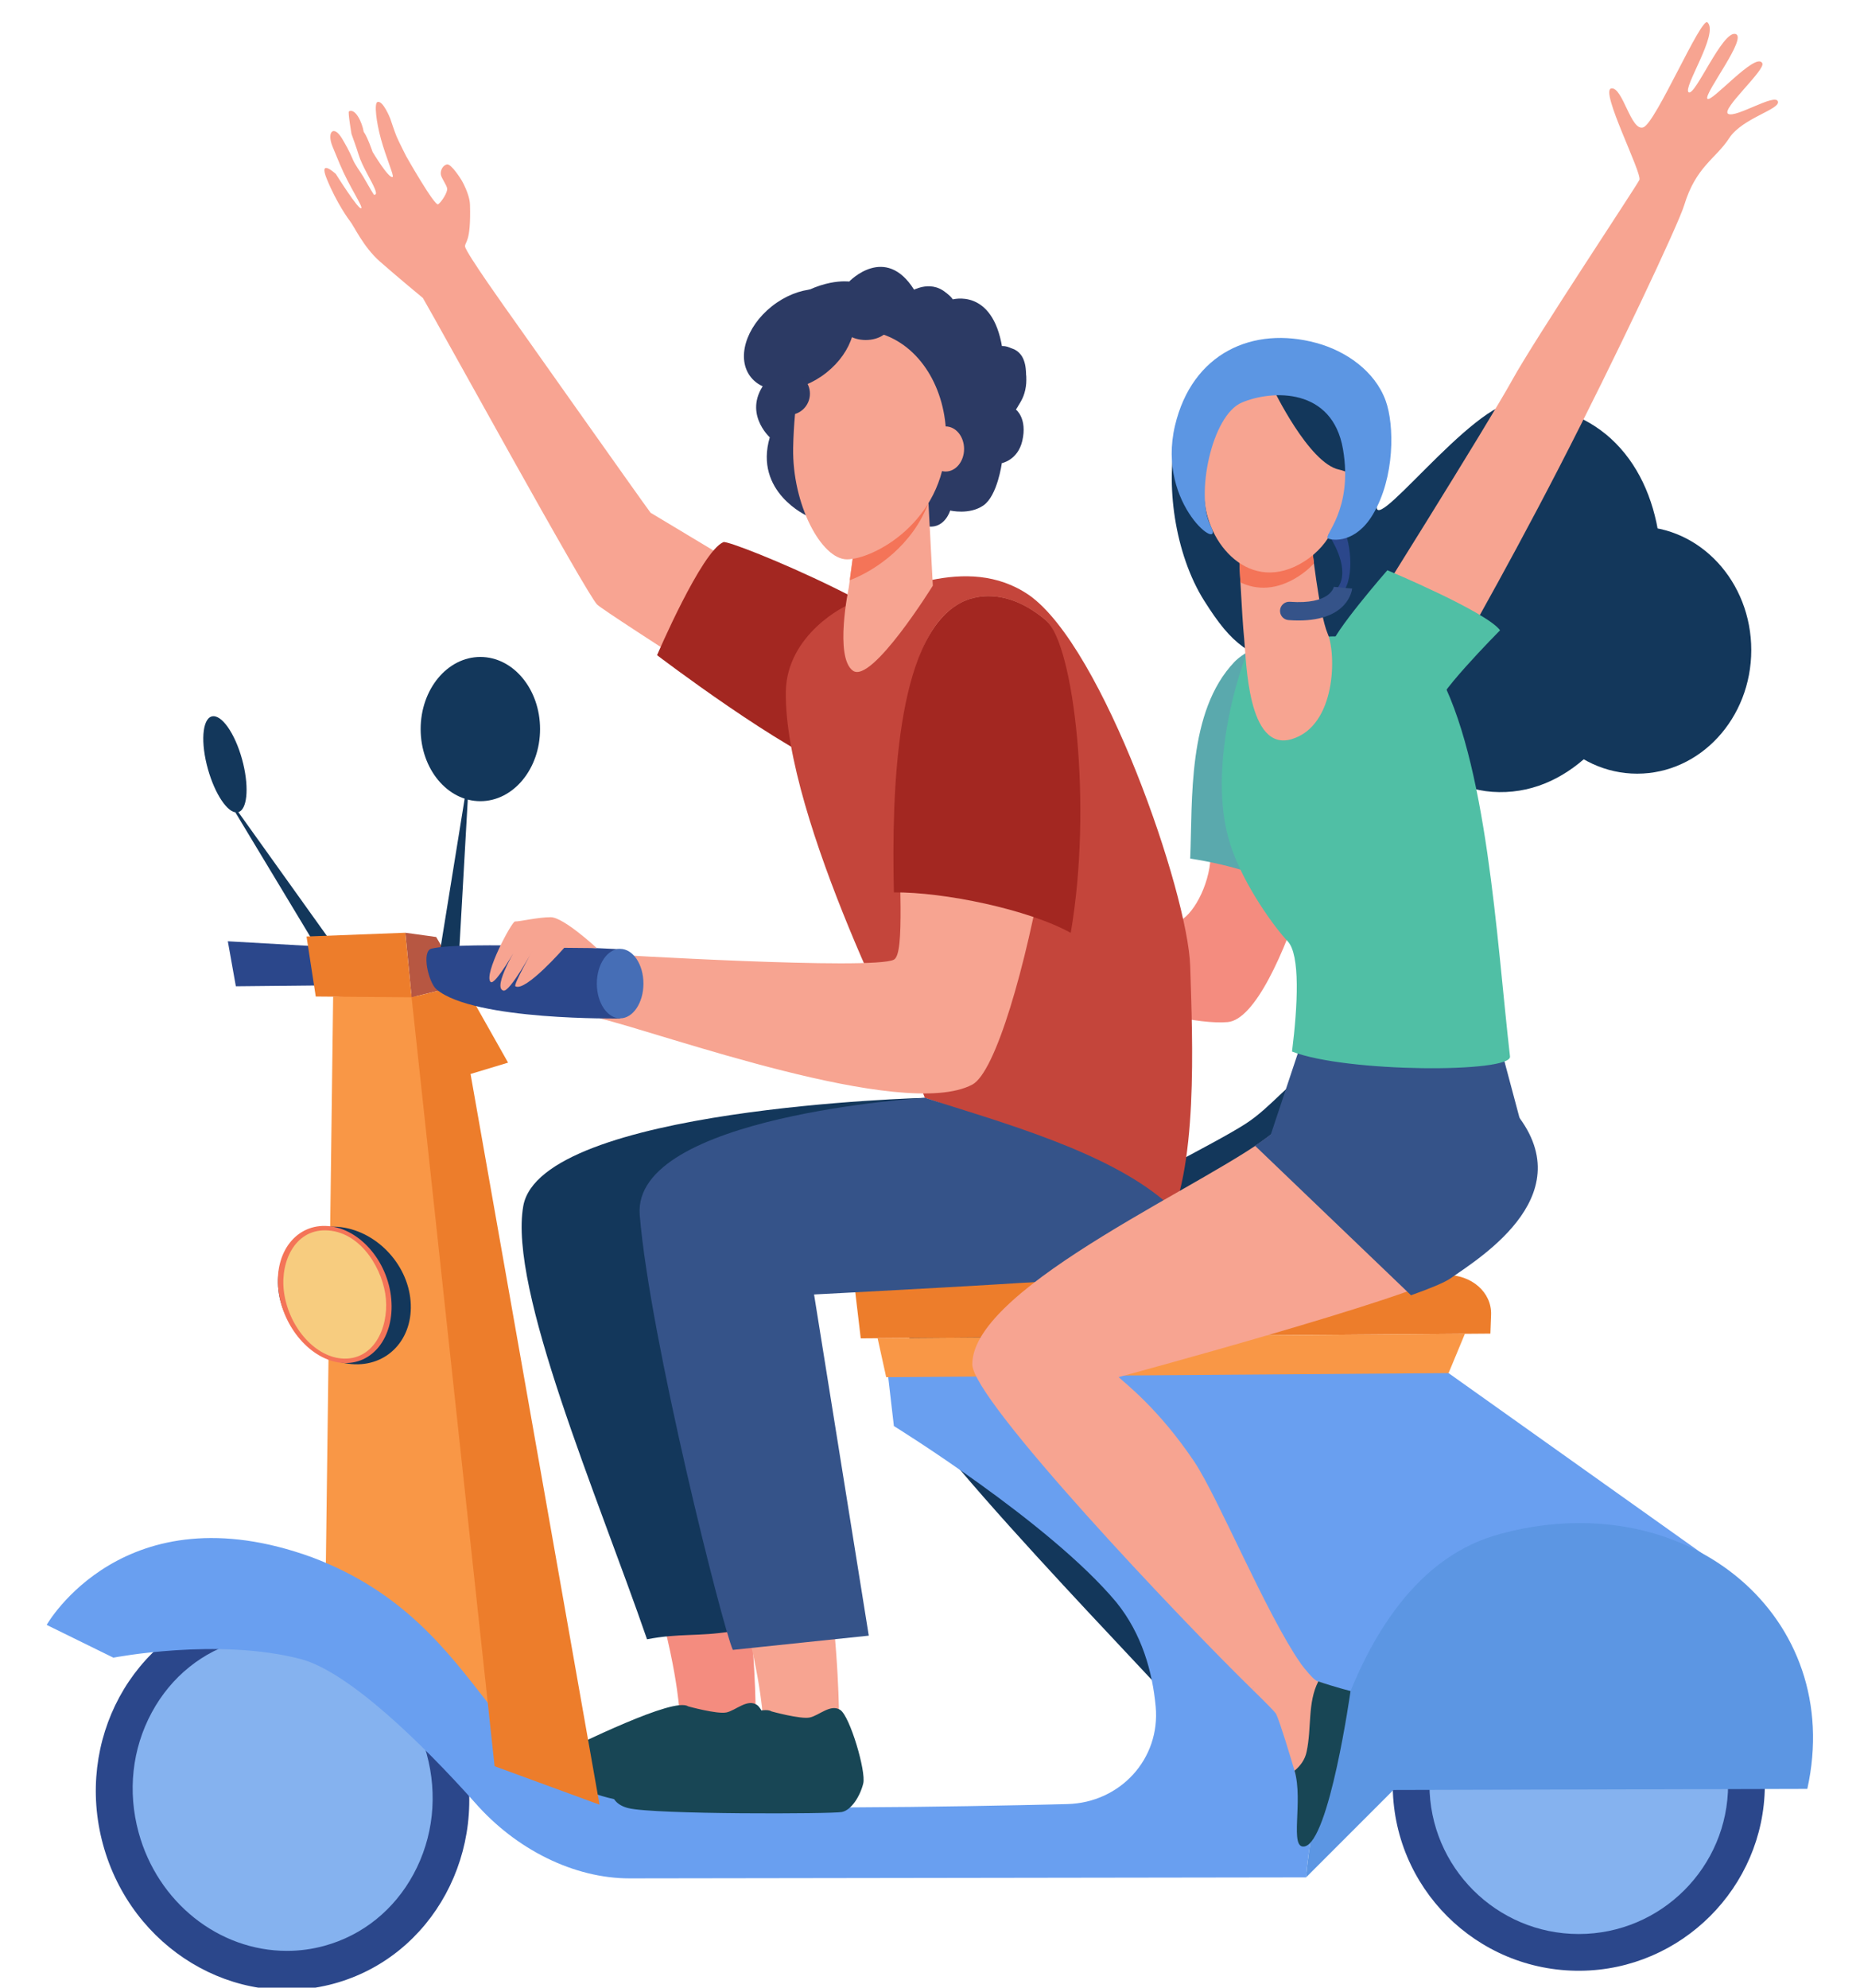 <?xml version="1.0" encoding="utf-8"?>
<!-- Generator: Adobe Illustrator 16.0.0, SVG Export Plug-In . SVG Version: 6.00 Build 0)  -->
<!DOCTYPE svg PUBLIC "-//W3C//DTD SVG 1.1//EN" "http://www.w3.org/Graphics/SVG/1.1/DTD/svg11.dtd">
<svg version="1.1" id="Layer_1" xmlns="http://www.w3.org/2000/svg" xmlns:xlink="http://www.w3.org/1999/xlink" x="0px" y="0px"
	 width="446px" height="476.607px" viewBox="786.5 521.5 446 476.607" enable-background="new 786.5 521.5 446 476.607"
	 xml:space="preserve">
<g id="people_motorbike">
	<g>
		<g>
			<path fill="#F48C7F" d="M967.699,932.328l-6.556,11.333l-11.721-11.827c0,0-0.733-13.297-7.782-34.736
				c6.797,0.943,16.357-1.403,23.2,0C967.699,915.896,967.699,932.328,967.699,932.328z"/>
			<path fill="#184655" d="M951.494,930.648c0,0,6.97,1.933,9.195,1.462c2.229-0.474,5.024-3.356,7.325-1.798
				c2.306,1.562,6.201,14.729,5.489,17.612c-0.747,3.041-2.826,6.365-5.105,6.85c-2.278,0.479-44.936,0.63-51.223-0.929
				c-6.284-1.558-4.829-8.229,1.8-11.229C925.609,939.611,948.094,928.343,951.494,930.648z"/>
		</g>
		<path fill="#13375B" d="M911.974,810.683c4.188-23.573,96.294-25.938,96.294-25.938c19.121,6.062,11.976,15.044,25.858,26.703
			c-5.124,8.838-9.823,16.154-11.733,16.479c-4.923,0.834-75.605,0.997-75.605,0.997l14.849,83.79
			c-7.661,1.229-12.316,0.372-19.989,1.854C929.739,880.059,908.426,830.673,911.974,810.683z"/>
		<path fill="#13375B" d="M1116.912,641.38c-3.456,11.999,22.881-24.266,33.553-23.481c7.988,0.583,16.075,3.13,22.203,8.682
			c26.215,23.745,7.205,87.253-28.332,84.787c-17.067-1.187-29.659-20.71-45.535-27.589c-13.532-5.862-16.545-7.146-23.557-18.242
			c-7.007-11.088-9.503-28.301-6.549-40.282c2.003-8.124,5.098-11.687,10.557-15.368
			C1087.993,603.989,1128.939,599.618,1116.912,641.38z"/>
		<path fill="#13375B" d="M1085.286,790.889c12.495-8.134,18.239-26.134,39.371-3.82c18.047,19.929-6.777,35.146-13.952,40.152
			c-7.573,5.336-86.91,34.062-86.91,34.062c0.131,0.098,9.854,2.202,18.521,15.135c8.441,12.805,33.672,46.854,37.594,48.18
			c3.912,1.324,7.635,3.172,7.635,3.172l-8.919,32.903c0,0-6.563-23.583-8.575-28.133c-1.21-2.714-69.217-71.36-69.217-81.615
			C1000.834,831.93,1070.713,800.376,1085.286,790.889z"/>
		<path fill="#2B478B" d="M1120.459,949.05c-0.212,24.947,20.054,45.212,44.998,44.999c24.223-0.206,44.015-20,44.222-44.223
			c0.212-24.944-20.052-45.209-44.995-44.996C1140.46,905.036,1120.666,924.829,1120.459,949.05z"/>
		<path fill="#85B2EF" d="M1165.07,985.241c19.737,0,35.8-16.062,35.8-35.801c0-19.742-16.062-35.803-35.8-35.803
			c-19.74,0-35.804,16.061-35.804,35.803C1129.27,969.179,1145.33,985.241,1165.07,985.241z"/>
		
			<ellipse transform="matrix(0.965 -0.263 0.263 0.965 -220.393 258.523)" fill="#2B478B" cx="854.298" cy="951.504" rx="44.609" ry="46.736"/>
		<path fill="#85B2EF" d="M855.307,989.283c3.015,0,6.026-0.405,8.955-1.205c9.15-2.498,16.751-8.607,21.398-17.202
			c4.722-8.733,5.842-18.964,3.154-28.812c-4.559-16.702-19.184-28.367-35.564-28.367c-3.014,0-6.026,0.404-8.957,1.205
			c-9.148,2.499-16.75,8.606-21.396,17.203c-4.724,8.729-5.844,18.964-3.153,28.812
			C824.299,977.618,838.924,989.283,855.307,989.283z"/>
		<path fill="#F48C7F" d="M1004.312,747.69c-4.005-1.383-5.688-3.056-4.862-3.776c0.825-0.723,13.677,4.123,15.352,4.104
			c1.677-0.018-14.852-5.269-14.96-6.335c-0.104-1.066,0.38-1.253,1.506-1.267c1.125-0.013,12.924,6.003,14.376,5.318
			c1.454-0.688-9.406-4.617-11.216-5.267c-1.81-0.646-0.111-1.735,3.394-1.062c3.5,0.674,7.247,4.238,12.566,4.715
			c5.312,0.476,6.22-0.494,5.478-1.044c-0.746-0.548-5.018-0.166-6.11-0.51c-1.097-0.346-1.368-2.26,2.758-2.037
			c4.128,0.22,6.859,2.231,8.099,3.695c1.23,1.468,28.671,1.537,38.312-1.778c3.281-1.127,7.475-8.351,7.784-15.514
			c9.629,1.475,14.059,2.636,22.732,7.377c-5.062,16.021-12.175,31.689-18.637,32.269c-13.702,1.225-52.755-13.183-52.755-13.183
			s-9.725,1.443-14.124,0.688c-4.408-0.754-9.09-1.95-10.409-4.03c-1.323-2.074,8.927,1.15,10.802,0.907
			C1016.268,750.72,1008.303,749.069,1004.312,747.69z"/>
		<path fill="#5AA9AD" d="M1082.5,680.211c3.668-3.775,15.947-9.916,22.467,7.697c3.35,9.334,0.246,30.496-5.451,48.522
			c-8.674-4.74-18.001-7.586-27.629-9.059C1072.493,713.375,1071.159,692.106,1082.5,680.211z"/>
		<polygon fill="#2B478B" points="874.792,749.11 841.129,747.201 843.054,757.993 874.792,757.667 		"/>
		<polygon fill="#F99746" points="886.137,759.712 917.893,949.44 864.515,906.146 866.383,760.479 		"/>
		<path fill="#699FF0" d="M1130.286,847.551l3.56,3.196l66.77,47.484l3.364,26.638c0,0-76.921,4.057-89.476,8.934
			c-12.419,4.871-14.83,37.858-14.83,37.858L937.498,971.9c-13.321,0.019-27.273-6.896-37.139-18.192
			c-12.475-13.967-30.216-31.345-41.723-34.389c-19.903-5.212-44.949-0.341-44.949-0.341l-15.996-7.859
			c0,0,18.468-32.639,63.642-16.204c43.716,16.504,41.873,56.34,79.041,58.902c25.763,1.793,74.68,0.942,102.032,0.266
			c12.699-0.317,22.365-10.819,21.208-23.396c-0.767-8.241-3.256-17.394-9.468-25.037c-16.022-19.176-53.307-42.211-53.307-42.211
			l-1.597-13.786L1130.286,847.551z"/>
		<path fill="#ED7D2B" d="M1144.037,836.742l-0.166,4.53l-150.975,1.15l-1.522-12.803l141.808-2.401
			C1139.354,827.115,1144.23,831.394,1144.037,836.742z"/>
		<polygon fill="#F99746" points="1133.846,850.747 1137.761,841.319 996.941,842.394 998.996,851.725 		"/>
		<path fill="#5C96E3" d="M1144.824,889.717c1.011-0.301,2.021-0.579,3.042-0.833c43.834-10.896,81.079,20.479,72,61.561
			l-99.243,0.257l-20.949,20.962C1099.674,971.661,1104.979,901.738,1144.824,889.717z"/>
		<path fill="#13375B" d="M836.07,704.827c-1.562-6.37-0.838-11.562,1.607-11.591c2.448-0.029,5.655,5.111,7.163,11.481
			c1.411,5.977,0.867,10.908-1.182,11.525l30.142,42.144l-4.651,1.405l-26.214-43.506
			C840.578,715.917,837.566,710.938,836.07,704.827z"/>
		<polygon fill="#B75742" points="883.698,745.153 891.088,746.175 897.753,757.562 885.192,760.637 		"/>
		<path fill="#13375B" d="M853.254,830.832c1.049,9.081,8.913,17.028,17.534,17.753c8.604,0.725,14.93-6.058,14.159-15.151
			c-0.75-9.096-8.532-17.047-17.417-17.76C858.633,814.964,852.229,821.75,853.254,830.832z"/>
		<path fill="#F47458" d="M853.247,830.782c1.047,9.052,7.885,16.892,15.248,17.51c7.351,0.618,12.633-6.228,11.824-15.29
			c-0.791-9.066-7.557-16.908-15.146-17.514C857.577,814.879,852.227,821.729,853.247,830.782z"/>
		<path fill="#F7CC7F" d="M879.027,832.895c-0.588-6.647-5.638-15.7-13.749-16.351c-7.812-0.623-11.539,7.162-10.734,14.343
			c0.968,8.458,7.187,15.79,13.842,16.349C875.956,847.869,879.678,840.083,879.027,832.895z"/>
		<path fill="#F8A492" d="M899.197,570.605c0.269,9.159-1.246,8.814-1.183,9.988c0.078,1.391,10.946,16.562,10.946,16.562
			s31.738,44.923,33.536,47.291l48.423,29.072l-6.896,28.216c0,0-51.88-33.036-54.308-35.24
			c-2.423-2.202-38.461-67.858-41.812-73.539c0,0-6.437-5.325-10.37-8.804c-3.937-3.479-6.178-8.521-7.141-9.671
			c-0.144-0.172-3.135-4.182-5.539-10.092c-2.074-5.093,2.172-1.179,2.172-1.179s5.496,8.767,6.093,8.223
			c0.459-0.42-2.814-5.033-5.166-10.646c-0.605-1.443-1.196-2.868-1.731-4.184c-1.396-3.449,0.271-5.265,2.294-1.881
			c0.722,1.196,1.857,3.21,2.479,4.76c0.665,1.672,1.805,3.001,2.573,4.323c1.526,2.628,2.607,4.562,2.68,4.44
			c0.094-0.158,0.756,0.155,0.161-1.396c-0.719-1.861-3.094-5.502-3.939-8.319c-0.478-1.602-1.678-4.884-1.678-4.884
			s-0.91-5.287-0.623-5.438c1.547-0.821,3.166,2.633,3.539,4.887c0.96,1.325,2.126,4.812,2.126,4.812s3.912,6.552,4.821,6.021
			c0.388-0.224-1.542-4.521-2.788-9.022c-1.158-4.184-1.656-8.584-0.884-8.928c1.316-0.576,3.087,3.938,3.087,3.938
			s1.072,3.225,1.509,4.269c0.515,1.228,2.322,4.78,2.322,4.78s6.854,12.092,7.674,11.517c0.816-0.574,2.316-2.92,2.146-3.812
			c-0.169-0.894-1.329-2.38-1.501-3.274c-0.169-0.893,0.357-2.191,1.418-2.471c1.062-0.274,3.517,3.749,3.517,3.749
			S899.12,567.961,899.197,570.605z"/>
		<path fill="#A32721" d="M959.971,651.488c1.614-0.666,51.047,19.596,53.28,30.153c2.239,10.564-10.54,29.926-24.527,25.118
			c-13.984-4.805-44.669-28.158-44.669-28.158S954.741,653.646,959.971,651.488z"/>
		<path fill="#C4453B" d="M1008.268,784.742l-2.731-7.099c0,0-31.093-59.724-30.611-90.357c0.286-13.582,14.056-20.688,15.86-21.076
			c9.019-1.938,27.389-12.359,42.46-2.018c17.749,12.431,38.108,71.455,38.644,88.958c0.534,17.499,2.076,49.725-6.258,63.69
			C1051.892,805.177,1027.389,790.805,1008.268,784.742z"/>
		<g>
			<path fill="#F7A491" d="M987.689,933.539l-6.553,11.333l-11.724-11.826c0,0-0.734-13.297-7.781-34.736
				c6.798,0.943,16.361-1.402,23.201,0C987.689,917.107,987.689,933.539,987.689,933.539z"/>
			<path fill="#184655" d="M971.486,931.86c0,0,6.968,1.932,9.194,1.462c2.229-0.474,5.024-3.358,7.325-1.797
				c2.305,1.56,6.202,14.726,5.491,17.609c-0.747,3.044-2.827,6.368-5.107,6.851c-2.278,0.479-44.937,0.629-51.222-0.929
				c-6.285-1.56-4.829-8.229,1.8-11.229C945.604,940.82,968.086,929.556,971.486,931.86z"/>
		</g>
		<path fill="#355389" d="M939.898,812.843c-1.948-23.861,68.367-28.101,68.367-28.101c19.121,6.062,43.342,12.886,57.228,24.544
			c-5.125,8.837-16.343,18.313-18.253,18.64c-4.924,0.834-65.54,3.964-65.54,3.964l13.12,81.809l-32.602,3.411
			C959.725,911.526,942.317,842.425,939.898,812.843z"/>
		<path fill="#F7A491" d="M1102.388,924.597c3.911,1.324,7.632,3.171,7.632,3.171l-8.918,32.904c0,0-6.562-23.583-8.576-28.133
			c-0.201-0.459-2.342-2.623-5.752-5.947c2.418-4.062,4.627-8.271,7.416-12.023C1098.078,920.206,1101.149,924.176,1102.388,924.597
			z"/>
		<path fill="#184655" d="M1099.816,941.482c1.221-5.689,0.193-11.752,2.795-16.812c3.828,1.319,7.727,2.312,7.727,2.312
			s-5.087,36.158-11.034,37.261c-3.729,0.69-0.239-10.895-2.392-18.162C1098.322,944.894,1099.424,943.453,1099.816,941.482z"/>
		<path fill="#F7A491" d="M1019.639,848.638c0-18.994,59.271-44.383,72.418-55.761c0.544-0.467,33.945-28.122,55.075-5.811
			c18.05,19.929-6.776,35.146-13.95,40.152c-7.569,5.336-78.444,24.485-78.444,24.485c1.378,1.375,9.544,7.458,18.208,20.391
			c5.781,8.765,17.021,36.084,25.452,48.312c-2.789,3.754-9.204,2.122-11.622,6.184
			C1069.986,910.229,1019.639,857.161,1019.639,848.638z"/>
		<polygon fill="#355389" points="1144.043,763.995 1153.415,799.144 1091.198,793.6 1099.157,769.684 		"/>
		<path fill="#50BFA5" d="M1095.266,747.201c-2.787-2.894-10.513-13.212-13.744-23.176c-6.259-19.274,3.688-46.958,5.091-47.938
			c0,0,36.911-7.366,44.491,6.235c12.026,21.573,14.192,63.926,17.471,92.497c0.455,3.976-39.221,3.904-52.267-1.176
			C1097.682,762.604,1098.309,750.401,1095.266,747.201z"/>
		<path fill="#F7A491" d="M1000.842,751.606c5.529-2.913-6.98-72.781,15.714-85.396c0,0,9.038-5.969,20.782,4.07
			c11.549,10.051-6.563,105.39-17.699,111.289c-16.619,8.805-74.646-12.389-89.381-15.89l1.73-15.375
			C931.988,750.307,995.944,754.188,1000.842,751.606z"/>
		<path fill="#A32721" d="M1000.842,735.483c-0.576-24.231,0.546-60.843,15.714-69.273c0,0,9.038-5.969,20.782,4.07
			c6.723,5.849,11.146,44.575,5.907,74.904C1033.087,739.545,1012.732,735.352,1000.842,735.483z"/>
		<path fill="#13375B" d="M899.258,700.896c-1.911-6.355-5.425-11.348-7.837-11.147c-2.413,0.197-2.771,5.507-0.811,11.858
			c1.832,5.952,5.016,10.713,7.352,11.123l-7.094,43.895l5.289,0.938l2.539-44.855C900.808,712.124,901.082,706.991,899.258,700.896
			z"/>
		<ellipse fill="#13375B" cx="901.682" cy="696.317" rx="14.317" ry="17.292"/>
		<polygon fill="#ED7D2B" points="860.002,746.057 862.212,760.444 885.192,760.637 883.698,745.153 		"/>
		<g>
			<path fill="#F7A491" d="M1100.932,651.348c0,0,1.854,17.316,3.924,22.104c2.071,4.784,2.077,22.06-8.604,25.271
				c-10.688,3.211-10.888-18.955-11.422-24.087c-0.537-5.129-1.323-21.923-1.323-21.923L1100.932,651.348z"/>
			<path fill="#F47458" d="M1101.564,656.601c-1.075,1.164-2.341,2.23-3.81,3.165c-5.146,3.271-9.919,3.267-13.827,1.371
				c-0.248-4.576-0.426-8.425-0.426-8.425l17.428-1.364C1100.932,651.348,1101.166,653.55,1101.564,656.601z"/>
			<path fill="#F7A491" d="M1094.342,616.114c0,0,6.486,1.358,10.582,7.25c4.096,5.888,7.322,24.494-5.673,32.749
				c-12.999,8.256-23.603-4.361-23.973-15.59C1074.91,629.295,1077.118,614.284,1094.342,616.114z"/>
			<path fill="#F7A491" d="M1104.568,638.373c-0.9,2.928,0.021,5.795,2.061,6.403c2.042,0.606,4.422-1.271,5.326-4.2
				c0.901-2.927-0.023-5.794-2.062-6.402C1107.854,633.564,1105.469,635.445,1104.568,638.373z"/>
			<path fill="#13375B" d="M1091.752,614.658c0,0,8.559,17.901,15.824,19.445c7.265,1.543,7.322,10.589,7.322,10.589
				s-0.532-20.89-7.401-25.62C1100.63,614.342,1091.752,614.658,1091.752,614.658z"/>
		</g>
		<ellipse fill="#13375B" cx="1179.069" cy="677.372" rx="27.358" ry="29.641"/>
		<polygon fill="#ED7D2B" points="905.097,945.007 930.258,954.23 899.331,779.021 908.328,776.301 897.753,757.562 
			885.192,760.637 		"/>
		<path fill="#2B478B" d="M935.2,749.11c0,0-37.447-2.016-45.23-0.147c-2.48,0.595-0.729,8.173,1.234,9.805
			c9.057,7.541,43.996,6.938,43.996,6.938V749.11z"/>
		<ellipse fill="#466EB6" cx="935.2" cy="757.35" rx="5.587" ry="8.332"/>
		<path fill="#F7A491" d="M929.612,748.842c0,0-7.966-7.413-11.053-7.413c-3.081,0-7.269,1.027-8.591,1.027
			c-0.732,0-7.577,12.72-5.838,14.488c1.061,1.071,6.557-8.773,6.557-8.773s-6.279,10.146-3.47,10.861
			c1.56,0.396,7.104-9.814,7.104-9.814s-4.793,8.451-4.24,8.775c2.422,1.425,11.71-9.225,11.71-9.225L929.612,748.842z"/>
		<path fill="#F7A491" d="M1112.799,671.841c0,0,30.402-48.499,36.328-59.25c5.357-9.729,29.721-46.38,30.468-47.941
			c0.749-1.562-9.506-21.438-6.749-21.938c2.756-0.499,4.717,10.44,7.711,9.32c2.996-1.118,13.85-26.546,15.365-25.165
			c2.835,2.585-6.05,15.812-4.499,16.77c1.552,0.956,8.007-14.657,11.171-14.002c3.165,0.653-7.479,14.222-6.703,15.52
			c0.779,1.298,11.701-11.435,13.187-8.494c0.805,1.592-9.986,11.085-8.188,12.137c1.802,1.053,11.161-4.936,11.914-3.008
			c0.75,1.928-8.511,3.968-11.687,8.861c-3.176,4.895-7.978,6.81-10.771,16.053c-1.376,4.562-16.425,36.561-30.062,63.016
			c-13.98,27.122-26.546,48.663-26.546,48.663L1112.799,671.841z"/>
		<path fill="#50BFA5" d="M1105.622,676.628c0.204-3.106,13.548-18.396,13.548-18.396s23.698,9.921,27.025,14.399
			c0,0-17.292,17.438-14.619,18.33L1105.622,676.628z"/>
		<path fill="#2B478B" d="M1107.885,661.328c1.839-4.46-2.168-10.652-2.804-11.591c-0.188-0.275,2.188-2.009,2.666-2.009
			c1.778,0,3.716,9.214,1.655,14.219c-1.232,2.998-4.287,4.924-9.075,5.722l-0.271-1.617
			C1104.247,665.354,1106.882,663.764,1107.885,661.328z"/>
		<path fill="#5C96E3" d="M1118.757,617.557c2.12,5.81,2.251,18.441-3.08,27.335c-4.108,6.857-9.589,6.281-10.765,5.694
			c-1.174-0.588,6.112-6.839,3.617-21.378c-2.534-14.777-16.922-14.271-24.247-11.189c-7.327,3.084-11.149,22.479-7.499,29.53
			c3.648,7.047-13.089-4.732-8.537-23.994c4.109-17.403,18.68-23.968,33.912-19.817
			C1109.199,605.653,1116.155,610.43,1118.757,617.557z"/>
		<g>
			<path fill="#355389" d="M1097.872,670.28c11.955,0,12.817-7.312,12.852-7.646l-4.386-0.428l0.007-0.066
				c-0.03,0.181-0.831,4.368-10.552,3.653c-1.207-0.086-2.268,0.823-2.357,2.037c-0.088,1.214,0.821,2.269,2.036,2.357
				C1096.317,670.253,1097.118,670.28,1097.872,670.28z"/>
		</g>
		<path fill="#2C3A64" d="M990.126,589.011c0,0,8.633-9.102,15.576,1.973c0,0,5.349-3.003,9.101,2.347c0,0,9.666-2.91,12.015,11.541
			c0,0,4.976-0.938,5.631,4.975c0.655,5.91-2.347,9.854-2.347,9.854s2.791,2.095,1.524,7.53c-1.08,4.618-4.904,5.324-4.904,5.324
			s-1.031,7.788-4.406,10.135c-3.382,2.346-7.979,1.222-7.979,1.222s-1.221,4.223-5.161,3.846c-3.94-0.374-8.818-4.128-13.229-2.438
			c-4.409,1.688-15.859-0.096-15.859-0.096s-12.854-5.724-9.008-18.859c0,0-6.755-6.101-0.848-13.419c0,0-4.312-11.449,4.226-18.205
			C982.993,587.979,990.126,589.011,990.126,589.011z"/>
		<path fill="#F7A491" d="M991.582,650.808l-1.562,11.598c0,0-3.5,16.7,1.005,19.922c4.505,3.22,19.153-20.398,19.153-20.398
			l-1.548-29.38L991.582,650.808z"/>
		<path fill="#F47458" d="M1009.129,642.069c-3.721,10.02-12.582,16.179-18.871,18.566l1.324-9.83l17.048-18.262L1009.129,642.069z"
			/>
		<ellipse fill="#2C3A64" cx="1026.915" cy="612.58" rx="5.684" ry="8.103"/>
		<ellipse fill="#2C3A64" cx="1008.634" cy="595.166" rx="6.915" ry="4.655"/>
		<path fill="#F7A491" d="M998.221,601.682c-9.14-3.146-18.884,2.928-20.274,12.349c-0.606,4.097-1.156,9.244-1.259,14.875
			c-0.244,13.544,6.765,26.721,12.912,26.721c6.15,0,23.146-8.766,23.761-27.99C1013.74,615.765,1007.812,604.982,998.221,601.682z"
			/>
		<ellipse fill="#F7A491" cx="1013.251" cy="629.155" rx="4.422" ry="5.408"/>
		<path fill="#2C3A64" d="M971.58,594.944c-6.35,5.029-8.577,12.678-4.971,17.074c3.604,4.4,11.678,3.889,18.029-1.145
			c6.353-5.032,8.575-12.678,4.972-17.076C986.003,589.399,977.932,589.912,971.58,594.944z"/>
		<path fill="#2C3A64" d="M988.188,599.069c0,2.188,2.643,3.96,5.899,3.96c3.254,0,5.896-1.772,5.896-3.96
			c0-2.188-2.644-3.959-5.896-3.959C990.828,595.11,988.188,596.883,988.188,599.069z"/>
		<ellipse fill="#2C3A64" cx="975.675" cy="615.898" rx="5.034" ry="5.089"/>
		<path fill="#355389" d="M1148.616,786.819c-21.689-22.901-55.978,5.483-56.534,5.964c-1.2,1.037-2.779,2.191-4.65,3.441
			l37.407,35.857c4.674-1.668,8.085-3.08,9.456-4.048C1141.658,822.896,1167.143,807.276,1148.616,786.819z"/>
	</g>
</g>
</svg>
